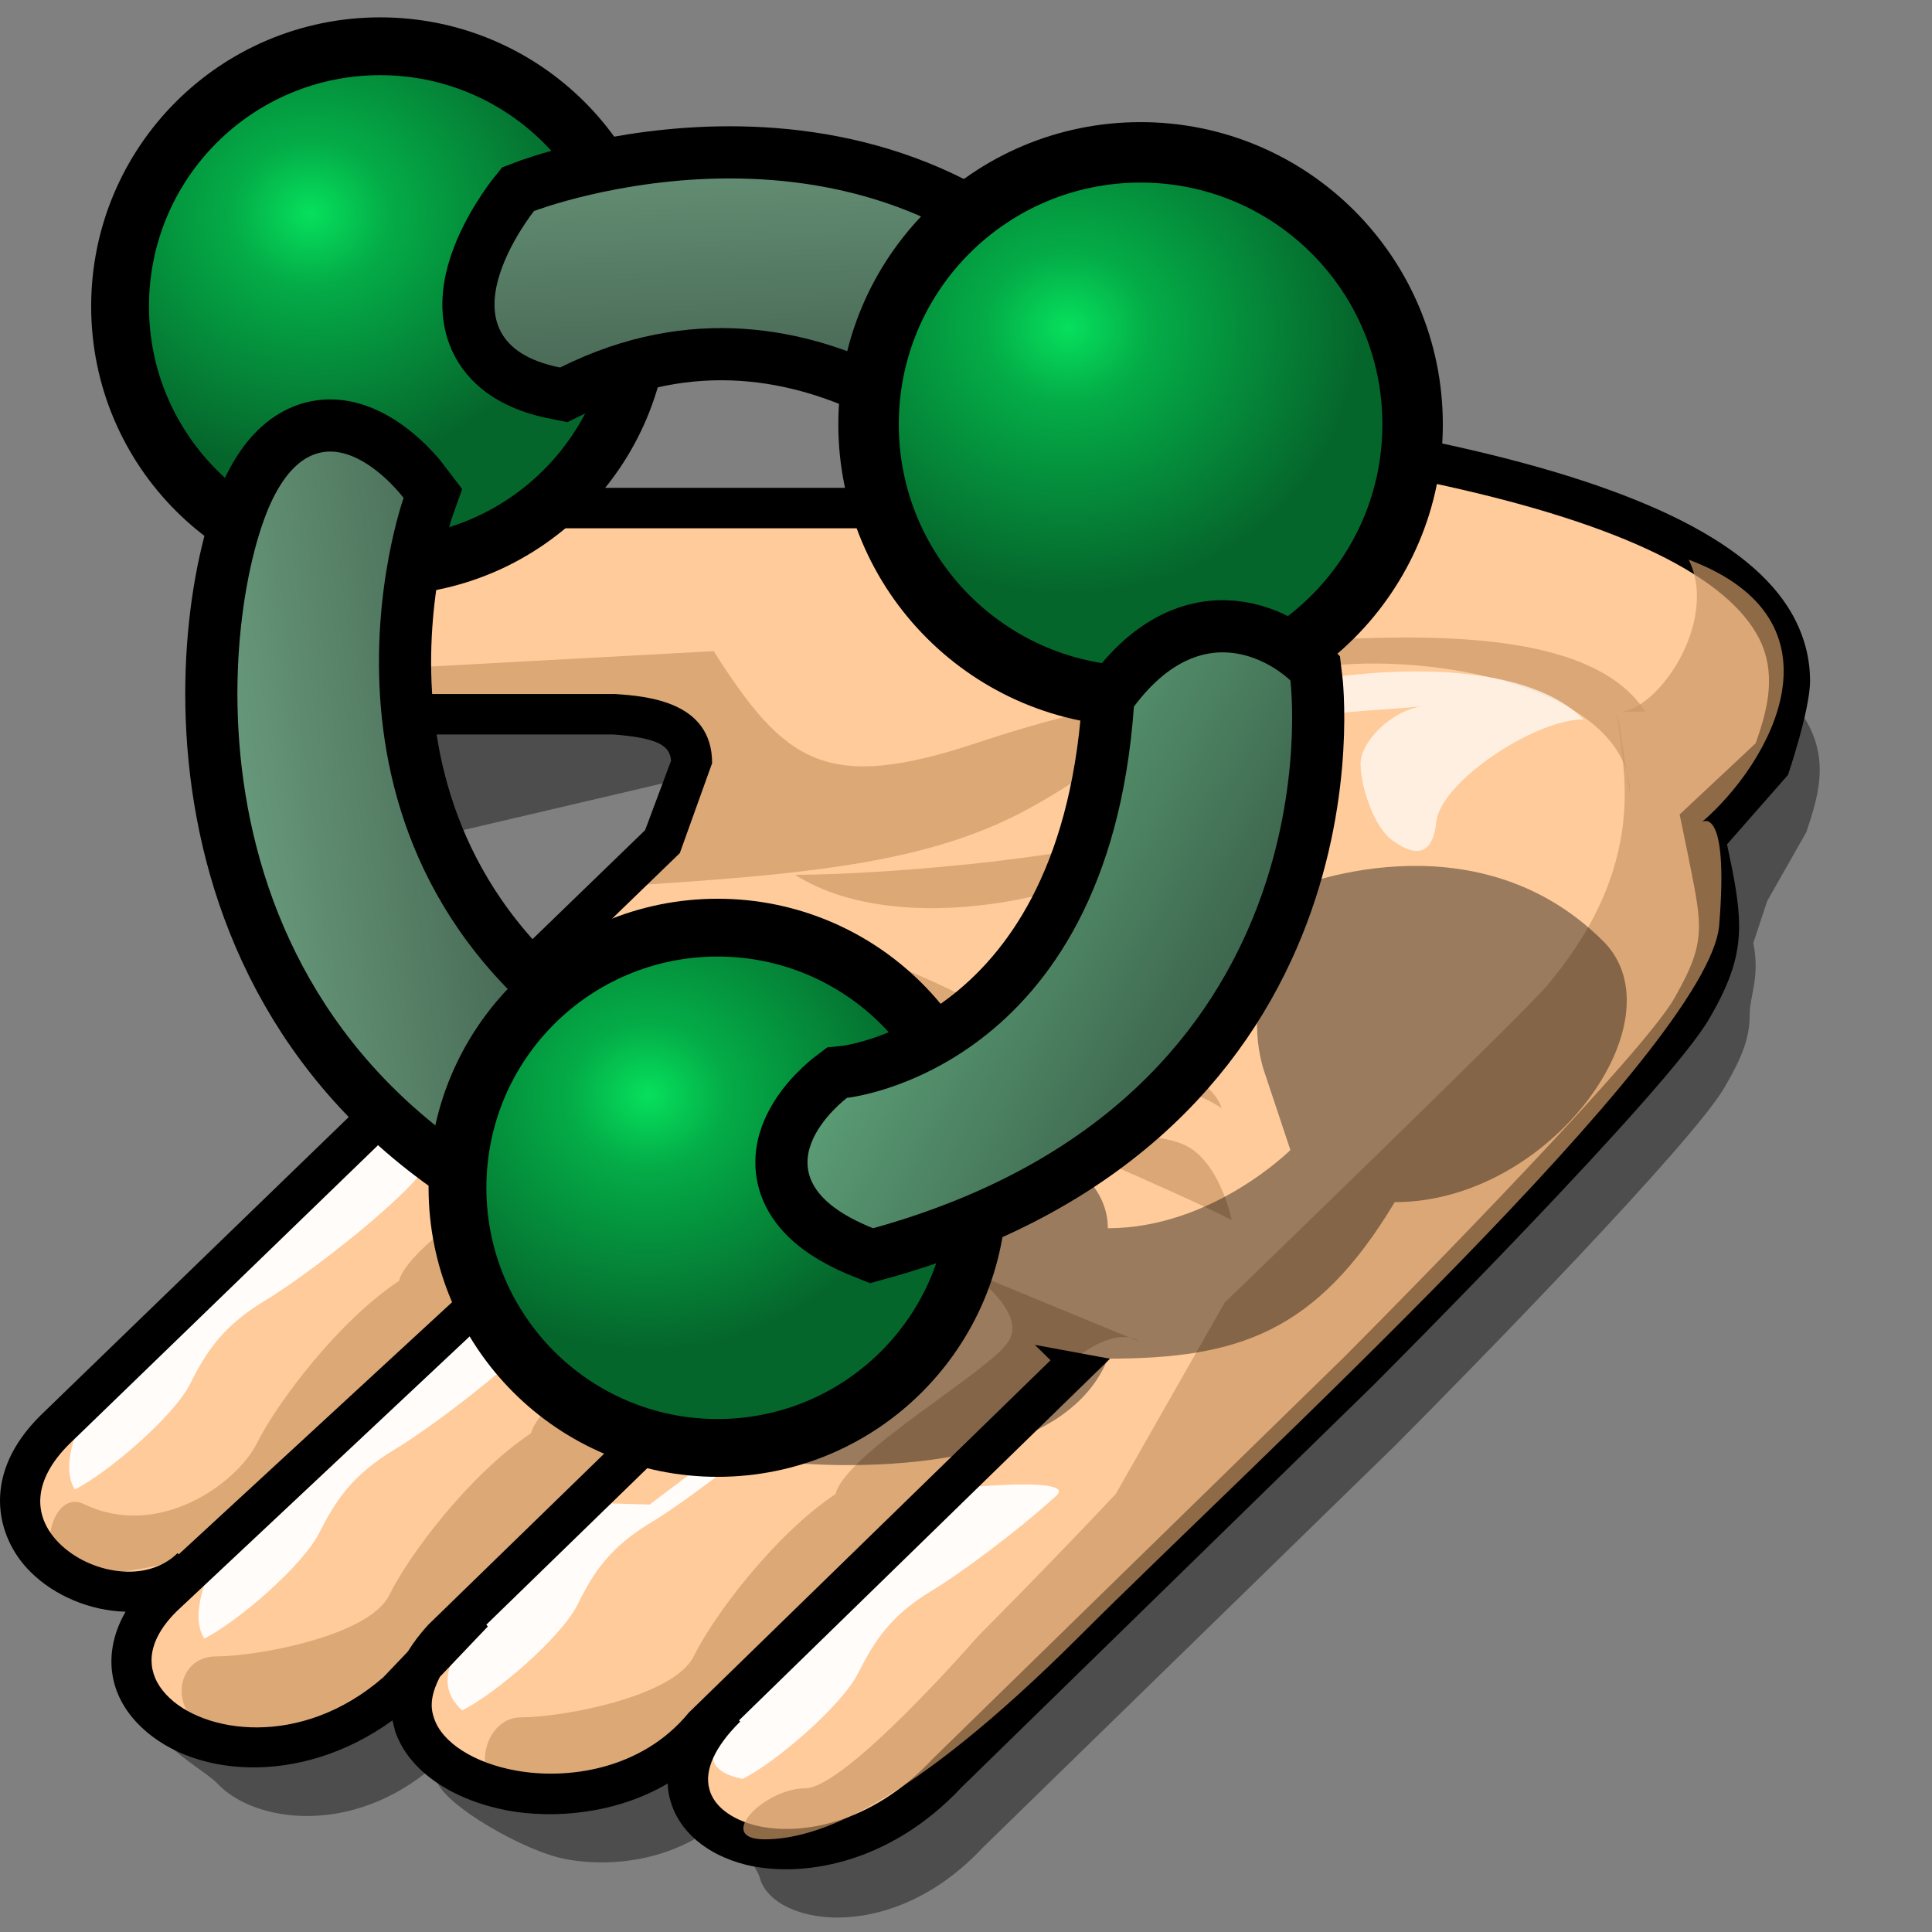 <?xml version="1.0" encoding="UTF-8" standalone="yes"?>
<svg version="1.1" width="64" height="64" color-interpolation="linearRGB"
     xmlns:svg="http://www.w3.org/2000/svg" xmlns="http://www.w3.org/2000/svg">
 <rect width="100%" height="100%" fill="#808080" stroke="none"/>
 <g>
  <path style="fill:#010101; fill-opacity:0.396"
        d="M59.84 27.56L58.54 29.85L58.08 31.24C58.31 32.35 57.96 33 57.96 33.61C57.96 34.38 57.72 35 57.14 36C56.11 37.81 48.9 45.19 46.21 47.89L32.57 61.19C30.51 63.4 28.13 63.76 26.71 63.4C25.9 63.2 25.32 62.76 25.17 62.21C25 61.58 23.66 60.49 24.5 59.67C22.93 61.59 20.44 61.9 18.76 61.59C17.38 61.34 14.73 59.8 14.47 59C14.42 58.86 14.38 58.5 14.38 58.5C11.64 60.87 8.38 60.36 7.19 59.07C6.86 58.72 5.44 57.91 5.44 57.5C5.44 56.98 7.55 54.38 7.55 54.38C6.52 55.41 24.2 31.19 24.2 31.19L25.27 28.22C25.27 26.17 23.09 26 22.04 25.93L12.73 28.11C11.91 28.11 11.29 27.9 10.89 27.47C10.45 27 10.36 26.38 10.36 25.95C10.36 24.38 11.5 22.63 13.05 22.63L45.12 19.68L45.19 19.62C45.25 19.56 46.57 18.4 48.89 18.89C55 20.17 58.69 21.88 59.87 23.94C60.17 24.48 60.28 25 60.28 25.5C60.28 26.25 60.04 26.95 59.84 27.56z"
  />
  <path style="fill:#ffcb9a"
        d="M47.35 15.29C44.63 14.71 43.06 16.18 43.06 16.18L39.81 17.81C39.81 17.81 38.23 16.78 36.89 16.84H11.88C8.3 16.84 6.68 23.65 11.55 23.65H20.32C21.66 23.76 22.92 23.98 22.92 25.28L21.95 27.88L1.81 47.37C-1.76 50.95 3.92 54.35 6.35 51.92L6.41 51.93L5.38 52.89C1.81 56.47 8.31 60.25 13.18 56.02L14.02 55.15C11.76 59.09 19.9 61.38 23.29 57.21L23.99 56.53L24.05 56.55C19.92 60.59 26.82 63.61 31.37 58.74L45 45.42C45 45.42 54.75 35.67 56.05 33.4C57.35 31.12 57.02 30.48 56.38 27.23L58.65 25.28C59.34 23.05 61.97 18.37 47.35 15.29z"
  />
  <path style="fill:#cd9866; fill-opacity:0.698"
        d="M39.69 18.48C40.25 18.58 43.36 20.01 43.36 21.38V22.13L44.1 22.05C47.94 21.65 54 22.95 54 26.34L53.58 23.59L54.5 23.57C52.88 21.06 48.08 21 44.21 21.18C43.52 19.02 40.29 17.21 39.93 17.14L39.69 18.48z"
  />
  <path style="fill:#cd9966; fill-opacity:0.698"
        d="M10.56 22.28L23.64 21.57C26 25.27 27.35 26.28 32.39 24.6C36.55 23.21 39.46 22.92 39.46 22.92C39.46 22.92 36.09 25.95 33.06 27.29C30.03 28.63 26.34 28.98 21.29 29.31C21.57 26.97 24.28 24.19 22.3 23.93C16.14 23.09 11.55 23.65 11.55 23.65L10.56 22.28z"
  />
  <path style="fill:#cd9966; fill-opacity:0.698"
        d="M32.05 42.09C32.05 42.09 34.07 43.44 33.4 44.45C32.73 45.46 28.01 48.14 27.68 49.49C25.66 50.84 23.64 53.52 22.98 54.87C22.3 56.22 18.6 56.89 17.26 56.89C15.91 56.89 15.57 59.24 16.92 59.24C18.26 59.24 21.59 58.88 23.29 57.21L35.08 45.46C35.08 45.46 36.76 43.77 37.77 44.45C36.09 43.77 32.05 42.09 32.05 42.09z"
  />
  <path style="fill:#cd9966; fill-opacity:0.698"
        d="M21.97 40.07C21.97 40.07 23.99 41.42 23.31 42.43C22.64 43.44 17.93 46.12 17.59 47.48C15.57 48.82 13.55 51.5 12.89 52.85C12.21 54.2 8.51 54.87 7.16 54.87C5.82 54.87 5.59 56.69 6.83 57.22C8.84 58.1 11.5 56.86 13.2 55.19L25 43.44C25 43.44 26.67 41.75 27.68 42.43C26 41.75 21.97 40.07 21.97 40.07z"
  />
  <path style="fill:#cd9966; fill-opacity:0.698"
        d="M17.59 35.02C17.59 35.02 19.61 36.37 18.94 37.38C18.27 38.39 13.55 41.08 13.22 42.43C11.2 43.77 9.18 46.47 8.51 47.81C7.84 49.15 5.25 51.01 2.79 49.83C1.58 49.24 1.11 52.18 2.46 52.18C3.8 52.18 7.12 51.82 8.83 50.15L20.62 38.39C20.62 38.39 22.3 36.71 23.31 37.38C21.63 36.71 17.59 35.02 17.59 35.02z"
  />
  <path style="fill:#cd9966; fill-opacity:0.698"
        d="M24.32 30.32C26.67 30.65 31.72 32.67 33.06 33.68C34.41 34.69 39.79 34.69 40.47 36.71C38.45 35.37 36.13 36.26 33.74 35.37C31.04 34.36 28.69 33.68 27.35 33C26 32.34 24.32 30.32 24.32 30.32z"
  />
  <path style="fill:#cd9966; fill-opacity:0.698"
        d="M26.34 28.98C29.37 28.98 38.45 28.3 40.47 26.61C37.44 29.64 30.03 31.33 26.34 28.98z"
  />
  <path style="fill:#cd9866; fill-opacity:0.698"
        d="M33.06 37.04C36.09 37.72 38.45 37.38 39.46 38.05C40.47 38.73 40.8 40.41 40.8 40.41C38.78 39.4 34.07 37.38 33.06 37.04z"
  />
  <path style="fill:#ffffff; fill-opacity:0.949"
        d="M2.48 49.34C3.57 48.79 5.75 46.93 6.3 45.84C6.85 44.74 7.4 43.92 8.77 43.09C10.13 42.28 13.7 39.53 14.24 38.44C14.79 37.35 16.71 35.43 16.71 35.43L18.33 34.62L20.21 30.36L2.74 46.94C2.74 46.94 1.94 48.51 2.48 49.34z"
  />
  <path style="fill:#ffffff; fill-opacity:0.949"
        d="M6.77 54.28C7.86 53.73 10.03 51.87 10.58 50.77C11.13 49.68 11.68 48.86 13.05 48.03C14.43 47.21 17.99 44.48 18.53 43.38C19.08 42.28 21 40.36 21 40.36L23.48 39.9L21.54 37.9L7.02 51.87C7.02 51.87 6.22 53.46 6.77 54.28z"
  />
  <path style="fill:#ffffff; fill-opacity:0.949"
        d="M15.31 56.66C16.41 56.11 18.58 54.25 19.13 53.16C19.67 52.06 20.22 51.24 21.59 50.42C22.62 49.8 24.88 48.11 26.18 46.84C26.61 46.42 25.5 46.84 25.5 46.84L21.52 49.84L20.13 49.8L15.56 54.26C15.56 54.25 14.09 55.55 15.31 56.66z"
  />
  <path style="fill:#ffffff; fill-opacity:0.949"
        d="M24.6 58.93C25.7 58.38 27.88 56.51 28.43 55.42C28.98 54.33 29.52 53.5 30.89 52.68C31.8 52.13 33.67 50.75 34.99 49.55C35.65 48.95 32.32 49.25 32.32 49.25L24.86 56.51C24.87 56.51 22.22 58.43 24.6 58.93z"
  />
  <path style="fill:#000000"
        d="M59.96 22.56C59.96 21.86 59.8 21.11 59.36 20.33C57.97 17.89 54.08 16.02 47.49 14.63C44.71 14.04 43.02 15.34 42.7 15.61C42.61 15.66 40.36 16.79 39.84 17.04C39.25 16.72 38.01 16.11 36.86 16.16H11.88C9.5 16.16 7.83 18.61 7.83 20.82C7.83 21.79 8.14 22.63 8.73 23.26C9.18 23.75 10.04 24.33 11.55 24.33H20.32C21.85 24.45 22.19 24.72 22.23 25.2C22.13 25.47 21.46 27.26 21.37 27.5C21.15 27.71 1.34 46.89 1.34 46.89C0.36 47.86 0 48.84 0 49.71C0 50.66 0.43 51.5 1.01 52.07C1.81 52.87 3 53.36 4.16 53.39C3.44 54.64 3.54 56 4.52 57.05C6.24 58.9 9.94 59.21 13 56.99C13.03 57.11 13.06 57.24 13.09 57.35C13.53 58.64 14.93 59.62 16.84 59.98C18.34 60.25 20.39 60.1 22.12 59.08C22.12 59.29 22.16 59.48 22.2 59.62C22.48 60.66 23.4 61.44 24.7 61.77C26.49 62.21 29.43 61.8 31.86 59.2C31.84 59.22 45.48 45.9 45.48 45.9C45.88 45.5 55.31 36.06 56.63 33.73C57.36 32.48 57.61 31.62 57.61 30.67C57.61 29.92 57.45 29.09 57.21 27.97L59.23 25.67C59.23 25.67 59.96 23.52 59.96 22.56z
           M58.16 24.62L55.64 26.98L55.9 28.24C56.12 29.35 56.28 30.06 56.28 30.68C56.28 31.45 56.04 32.05 55.47 33.06C54.44 34.87 47.22 42.25 44.53 44.95L30.9 58.26C28.84 60.46 26.46 60.82 25.03 60.47C24.21 60.26 23.64 59.82 23.5 59.27C23.32 58.64 23.69 57.85 24.52 57.03L24.48 56.99C27.11 54.43 36.77 45.01 36.77 45.01L34.28 44.55L34.8 45.06L22.82 56.73C21.25 58.65 18.76 58.96 17.08 58.65C15.7 58.4 14.64 57.72 14.38 56.92C14.33 56.78 14.3 56.63 14.3 56.49C14.3 56.16 14.42 55.85 14.57 55.55C15.29 54.79 16.16 53.88 16.16 53.88L16.11 53.82C18.47 51.52 24.58 45.59 26.14 44.07C26.38 43.85 27.62 43.29 27.62 43.29L24.99 42.16L25.19 43.12L14.2 53.81C13.91 54.12 13.69 54.42 13.51 54.71L12.7 55.56C9.97 57.94 6.7 57.42 5.51 56.14C5.18 55.79 5.02 55.4 5.02 55C5.02 54.48 5.3 53.92 5.86 53.37L21.43 38.76L20.08 36.89L19.71 38.77L5.92 51.49L5.88 51.45C4.85 52.47 2.97 52.12 1.97 51.13C1.02 50.18 1.14 48.99 2.28 47.85L22.52 28.26L23.59 25.28C23.59 23.23 21.42 23.06 20.37 22.99H11.55C10.73 22.99 10.11 22.77 9.71 22.34C9.27 21.87 9.18 21.25 9.18 20.82C9.18 19.25 10.33 17.5 11.88 17.5H36.89C37.84 17.47 39.05 18.12 39.45 18.38L39.77 18.58L43.45 16.74L43.51 16.68C43.57 16.63 44.9 15.46 47.21 15.95C53.32 17.23 57.01 18.94 58.19 21C58.5 21.53 58.6 22.06 58.6 22.56C58.6 23.32 58.37 24.01 58.16 24.62z"
  />
  <path style="fill:#ffffff; fill-opacity:0.698"
        d="M40.35 25.6C41.52 24.56 41.98 22.8 43.74 22.5C45.51 22.2 50.39 21.76 52.46 23.83C50.83 23.83 47.73 25.9 47.58 27.22C47.44 28.55 46.69 28.26 46.1 27.82C45.51 27.38 45.07 26.04 45.07 25.31C45.07 24.56 46.1 23.53 47.14 23.39C44.48 23.68 41.97 23.39 40.35 25.6z"
  />
  <path style="fill:#cd9866; fill-opacity:0.698"
        d="M56.38 27.23C58.65 25.28 61.32 20.56 55.94 18.54C56.95 20.56 54.93 23.59 53.58 23.59C53.58 24.94 54.93 28.3 51.23 32.67C50.45 33.6 40.57 43.15 40.57 43.15L36.96 49.49C34.81 51.78 32.4 54.2 32.4 54.2C32.4 54.2 28.02 59.24 26.67 59.24C25.33 59.24 23.65 60.93 25.33 60.93C27.01 60.93 30.03 59.92 35.76 54.2C41.48 48.48 56.61 34.69 56.95 30.65C57.28 26.61 56.38 27.23 56.38 27.23z"
  />
  <path style="fill:#010101; fill-opacity:0.396"
        d="M31 62C31 62 41 63 43 58C48 58 51 57 54 52C60 52 65 45 62 42C57 37 50 40 50 40C50 40 48 44 49 47C50 50 50 50 50 50C50 50 47 53 43 53C43 50 38 49 38 49L31 62z"
        transform="matrix(0.864,0,0,0.864,-0.454,-5.105)"
  />
  <path style="fill:none; stroke:#000000; stroke-width:5"
        d="M16 35C10.47 35 6 39.47 6 45C6 50.52 10.47 55 16 55C21.52 55 26 50.52 26 45C26 39.47 21.52 35 16 35z"
        transform="matrix(0.766,0,0,0.766,0.339,-24.32)"
  />
  <radialGradient id="gradient0" gradientUnits="userSpaceOnUse" cx="0" cy="0" r="64" gradientTransform="matrix(0.188,0,0,0.172,13,41)">
   <stop offset="0" stop-color="#06e05d"/>
   <stop offset="0.282" stop-color="#04ac47"/>
   <stop offset="0.997" stop-color="#05662c"/>
  </radialGradient>
  <path style="fill:url(#gradient0)"
        d="M16 35C10.47 35 6 39.47 6 45C6 50.52 10.47 55 16 55C21.52 55 26 50.52 26 45C26 39.47 21.52 35 16 35z"
        transform="matrix(0.766,0,0,0.766,0.339,-24.32)"
  />
  <path style="fill:none; stroke:#000000; stroke-width:4"
        d="M21 14C21 14 34 9 42 19C45.36 23.2 40 24 40 24C40 24 32 15 22 20C17 19 21 14 21 14z"
        transform="matrix(0.864,0,0,0.864,-0.454,-5.105)"
  />
  <linearGradient id="gradient1" gradientUnits="userSpaceOnUse" x1="70.73" y1="-1.97" x2="71.99" y2="31.66">
   <stop offset="0" stop-color="#8cc7a3"/>
   <stop offset="1" stop-color="#1f2e25"/>
  </linearGradient>
  <path style="fill:url(#gradient1)"
        d="M21 14C21 14 34 9 42 19C45.36 23.2 40 24 40 24C40 24 32 15 22 20C17 19 21 14 21 14z"
        transform="matrix(0.864,0,0,0.864,-0.454,-5.105)"
  />
  <path style="fill:none; stroke:#000000; stroke-width:4"
        d="M16 25C16 25 13 21 11 25C9 29 7 45 22 52C26 51 31.32 51.5 24 47C11 39 16 25 16 25z"
        transform="matrix(0.864,0,0,0.864,-0.454,-5.105)"
  />
  <linearGradient id="gradient2" gradientUnits="userSpaceOnUse" x1="-8.46" y1="-12.76" x2="24.86" y2="-17.42">
   <stop offset="0" stop-color="#8bcda5"/>
   <stop offset="1" stop-color="#1f2e25"/>
  </linearGradient>
  <path style="fill:url(#gradient2)"
        d="M16 25C16 25 13 21 11 25C9 29 7 45 22 52C26 51 31.32 51.5 24 47C11 39 16 25 16 25z"
        transform="matrix(0.864,0,0,0.864,-0.454,-5.105)"
  />
  <path style="fill:none; stroke:#000000; stroke-width:5"
        d="M16 35C10.47 35 6 39.47 6 45C6 50.52 10.47 55 16 55C21.52 55 26 50.52 26 45C26 39.47 21.52 35 16 35z"
        transform="matrix(0.766,0,0,0.766,11.516,4.877)"
  />
  <radialGradient id="gradient3" gradientUnits="userSpaceOnUse" cx="0" cy="0" r="64" gradientTransform="matrix(0.188,0,0,0.172,13,41)">
   <stop offset="0" stop-color="#06e05d"/>
   <stop offset="0.282" stop-color="#04ac47"/>
   <stop offset="0.997" stop-color="#05662c"/>
  </radialGradient>
  <path style="fill:url(#gradient3)"
        d="M16 35C10.47 35 6 39.47 6 45C6 50.52 10.47 55 16 55C21.52 55 26 50.52 26 45C26 39.47 21.52 35 16 35z"
        transform="matrix(0.766,0,0,0.766,11.516,4.877)"
  />
  <path style="fill:none; stroke:#000000; stroke-width:5"
        d="M16 35C10.47 35 6 39.47 6 45C6 50.52 10.47 55 16 55C21.52 55 26 50.52 26 45C26 39.47 21.52 35 16 35z"
        transform="matrix(0.801,0,0,0.801,24.967,-21.987)"
  />
  <radialGradient id="gradient4" gradientUnits="userSpaceOnUse" cx="0" cy="0" r="64" gradientTransform="matrix(0.188,0,0,0.172,13,41)">
   <stop offset="0" stop-color="#06e05d"/>
   <stop offset="0.282" stop-color="#04ac47"/>
   <stop offset="0.997" stop-color="#05662c"/>
  </radialGradient>
  <path style="fill:url(#gradient4)"
        d="M16 35C10.47 35 6 39.47 6 45C6 50.52 10.47 55 16 55C21.52 55 26 50.52 26 45C26 39.47 21.52 35 16 35z"
        transform="matrix(0.801,0,0,0.801,24.967,-21.987)"
  />
  <path style="fill:none; stroke:#000000; stroke-width:4"
        d="M33 48C33 48 43 47 44 33C47 29 50 32 50 32C50 32 52 48 34 53C29 51 33 48 33 48z"
        transform="matrix(0.864,0,0,0.864,-0.454,-5.105)"
  />
  <linearGradient id="gradient5" gradientUnits="userSpaceOnUse" x1="50.47" y1="-8.09" x2="80.24" y2="7.61">
   <stop offset="0" stop-color="#73ca96"/>
   <stop offset="1" stop-color="#1f2e25"/>
  </linearGradient>
  <path style="fill:url(#gradient5)"
        d="M33 48C33 48 43 47 44 33C47 29 50 32 50 32C50 32 52 48 34 53C29 51 33 48 33 48z"
        transform="matrix(0.864,0,0,0.864,-0.454,-5.105)"
  />
 </g>
</svg>
